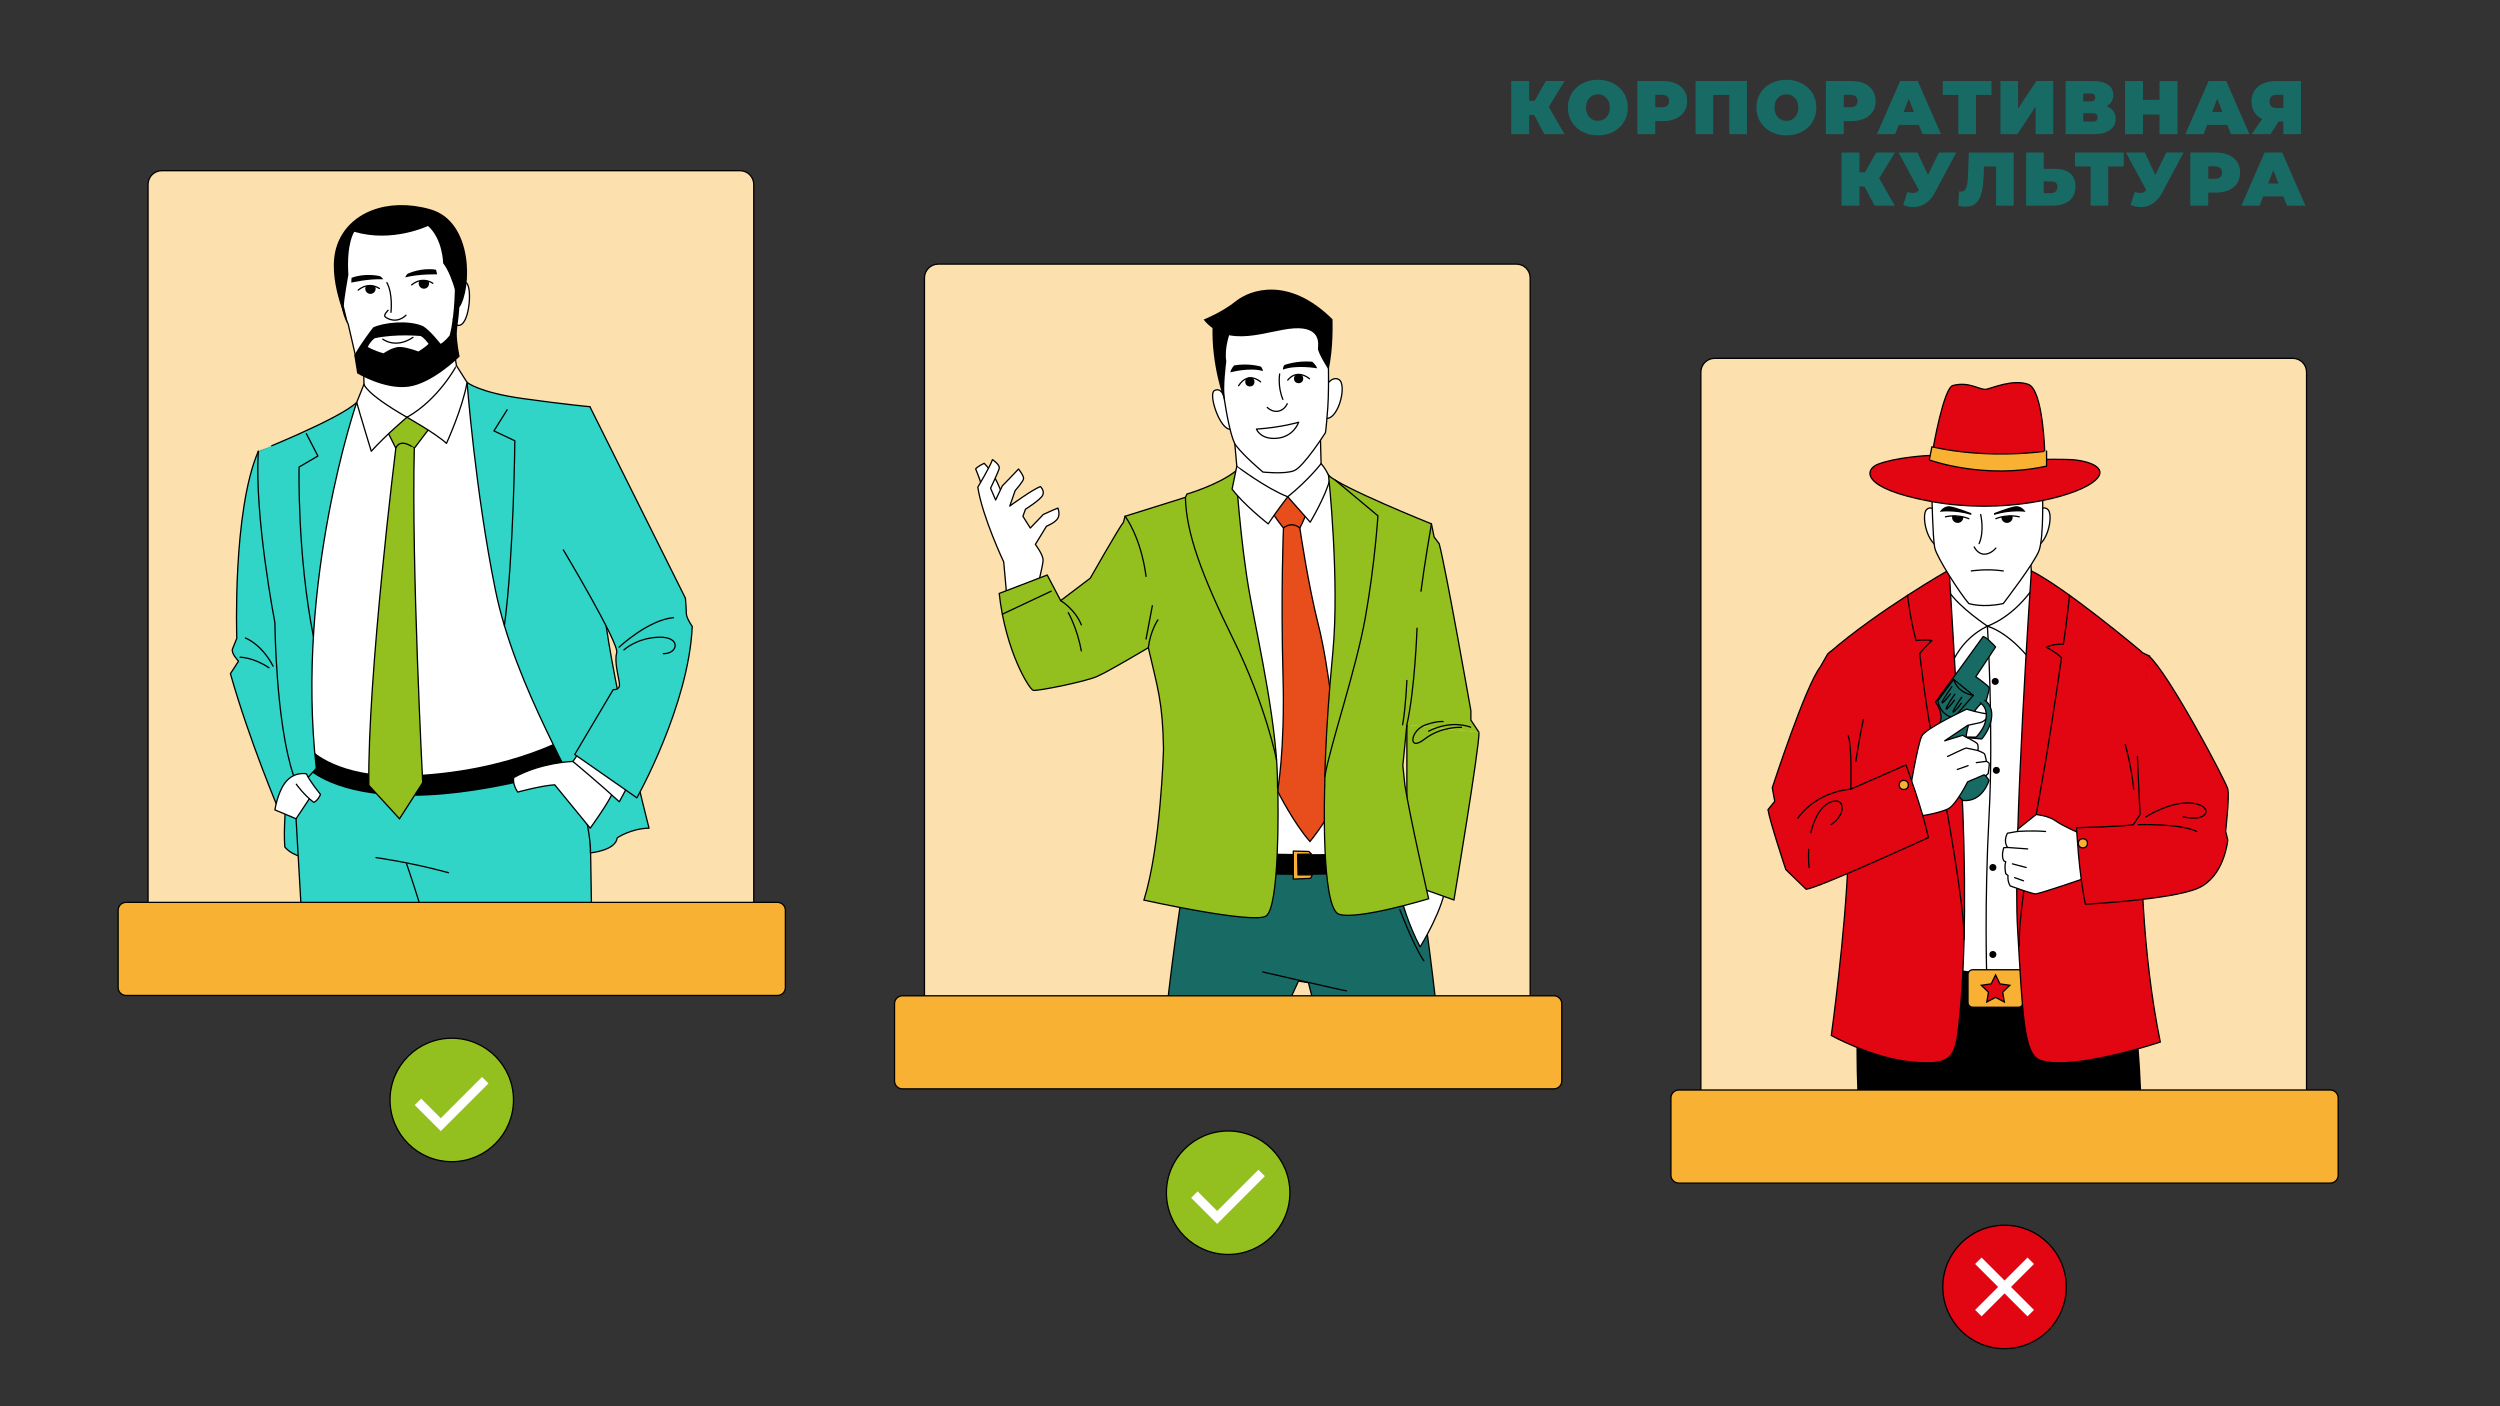 <?xml version="1.0" encoding="UTF-8"?> <svg xmlns="http://www.w3.org/2000/svg" xmlns:xlink="http://www.w3.org/1999/xlink" version="1.1" x="0px" y="0px" viewBox="0 0 1920 1080" style="enable-background:new 0 0 1920 1080;" xml:space="preserve"><rect x="0" y="0" width="1920" height="1080" fill="#333333" stroke="none"/> <style type="text/css"> .st0{opacity:0.35;} .st1{fill:#C7DBDA;} .st2{fill:#74A6A2;} .st3{fill:#30D5C7;stroke:#000000;stroke-linecap:round;stroke-linejoin:round;stroke-miterlimit:10;} .st4{fill:#186B64;stroke:#000000;stroke-linecap:round;stroke-linejoin:round;stroke-miterlimit:10;} .st5{fill:#E84E1B;stroke:#000000;stroke-miterlimit:10;} .st6{fill:#FCE0AD;stroke:#000000;stroke-linecap:round;stroke-linejoin:round;stroke-miterlimit:10;} .st7{fill:#FFFFFF;stroke:#000000;stroke-linecap:round;stroke-linejoin:round;stroke-miterlimit:10;} .st8{fill:#E84E1B;} .st9{fill:none;stroke:#000000;stroke-linecap:round;stroke-linejoin:round;stroke-miterlimit:10;} .st10{fill:#186B64;} .st11{fill:#0C3632;stroke:#000000;stroke-linecap:round;stroke-linejoin:round;stroke-miterlimit:10;} .st12{fill:#468983;stroke:#000000;stroke-linecap:round;stroke-linejoin:round;stroke-miterlimit:10;} .st13{fill:#F8B133;stroke:#000000;stroke-linecap:round;stroke-linejoin:round;stroke-miterlimit:10;} .st14{fill:#74A6A2;stroke:#000000;stroke-linecap:round;stroke-linejoin:round;stroke-miterlimit:10;} .st15{fill:#608109;stroke:#000000;stroke-linecap:round;stroke-linejoin:round;stroke-miterlimit:10;} .st16{fill:#F8B133;} .st17{fill:#FDECCE;stroke:#000000;stroke-linecap:round;stroke-linejoin:round;stroke-miterlimit:10;} .st18{fill:#93C01F;stroke:#000000;stroke-miterlimit:10;} .st19{fill:none;stroke:#000000;stroke-miterlimit:10;} .st20{fill:#FDECCE;} .st21{fill:#FFFFFF;} .st22{fill:#E84E1B;stroke:#000000;stroke-linecap:round;stroke-linejoin:round;stroke-miterlimit:10;} .st23{fill:#F8C6B6;} .st24{fill:#93C01F;} .st25{fill:none;stroke:#608109;stroke-linecap:round;stroke-miterlimit:10;} .st26{fill:#468983;} .st27{fill:#FCE5C2;} .st28{fill:#FCE0AD;} .st29{fill:#30D5C7;} .st30{fill:none;stroke:#93C01F;stroke-width:36;stroke-miterlimit:10;} .st31{fill:#74A6A2;stroke:#000000;stroke-miterlimit:10;} .st32{fill:none;stroke:#74A6A2;stroke-linecap:round;stroke-linejoin:round;stroke-miterlimit:10;} .st33{fill:none;stroke:#30D5C7;stroke-miterlimit:10;} .st34{fill:#F19576;stroke:#000000;stroke-miterlimit:10;} .st35{fill:#F8C6B6;stroke:#000000;stroke-miterlimit:10;} .st36{fill:#608109;} .st37{stroke:#000000;stroke-linecap:round;stroke-linejoin:round;stroke-miterlimit:10;} .st38{fill:none;stroke:#E84E1B;stroke-linecap:round;stroke-linejoin:round;stroke-miterlimit:10;} .st39{clip-path:url(#SVGID_00000013876719501938930440000010203546702880153736_);} .st40{fill:#F6B8A4;} .st41{opacity:0.99;fill:#E84E1B;} .st42{fill:#4A6010;} .st43{fill:#8D8FAC;} .st44{fill:#67B0B5;} .st45{fill:#D7AF9E;} .st46{fill:#414575;} .st47{fill:#CBCCE2;} .st48{opacity:0.99;fill:#D7AF9E;} .st49{fill:#BC795E;} .st50{fill:none;stroke:#BC795E;stroke-linecap:round;stroke-linejoin:round;stroke-miterlimit:10;} .st51{fill:#F7BD66;} .st52{fill:none;stroke:#35378C;stroke-linecap:round;stroke-miterlimit:10;} .st53{opacity:0.99;fill:#7D7EB8;} .st54{fill:#7D7EB8;} .st55{fill:none;stroke:#E84E1B;stroke-linecap:round;stroke-miterlimit:10;} .st56{fill:#5D5EA6;} .st57{fill:#F29100;} .st58{opacity:0.99;fill:#BC795E;} .st59{fill:#353492;stroke:#000000;stroke-linecap:round;stroke-linejoin:round;stroke-miterlimit:10;} .st60{fill:#F29100;stroke:#000000;stroke-linecap:round;stroke-linejoin:round;stroke-miterlimit:10;} .st61{fill:#D7AF9E;stroke:#000000;stroke-linecap:round;stroke-linejoin:round;stroke-miterlimit:10;} .st62{fill:#67B0B5;stroke:#000000;stroke-linecap:round;stroke-linejoin:round;stroke-miterlimit:10;} .st63{fill:#CBCCE2;stroke:#000000;stroke-linecap:round;stroke-linejoin:round;stroke-miterlimit:10;} .st64{fill:#414575;stroke:#000000;stroke-linecap:round;stroke-linejoin:round;stroke-miterlimit:10;} .st65{fill:#017C84;stroke:#000000;stroke-linecap:round;stroke-linejoin:round;stroke-miterlimit:10;} .st66{fill:#BC795E;stroke:#000000;stroke-linecap:round;stroke-linejoin:round;stroke-miterlimit:10;} .st67{fill:#C7DBDA;stroke:#000000;stroke-linecap:round;stroke-linejoin:round;stroke-miterlimit:10;} .st68{clip-path:url(#SVGID_00000121256545563375790850000001228024814434529443_);} .st69{fill:#4A6010;stroke:#000000;stroke-linecap:round;stroke-linejoin:round;stroke-miterlimit:10;} .st70{fill:none;stroke:#4A6010;stroke-linecap:round;stroke-linejoin:round;stroke-miterlimit:10;} .st71{fill:none;stroke:#E84E1B;stroke-miterlimit:10;} .st72{fill:none;stroke:#608109;stroke-miterlimit:10;} .st73{fill:#35378C;} .st74{fill:#F8C6B6;stroke:#000000;stroke-linecap:round;stroke-linejoin:round;stroke-miterlimit:10;} .st75{fill:none;stroke:#FFFFFF;stroke-miterlimit:10;} .st76{fill:none;stroke:#468983;stroke-linecap:round;stroke-linejoin:round;stroke-miterlimit:10;} .st77{fill:#37A6DE;stroke:#000000;stroke-linecap:round;stroke-linejoin:round;stroke-miterlimit:10;} .st78{fill:none;stroke:#F8B133;stroke-linecap:round;stroke-linejoin:round;stroke-miterlimit:10;} .st79{fill:#1D1D1B;} .st80{fill:none;stroke:#FFFFFF;stroke-width:15;stroke-linecap:round;stroke-miterlimit:10;} .st81{fill:none;stroke:#000000;stroke-width:4;stroke-linecap:round;stroke-linejoin:round;stroke-miterlimit:10;} .st82{clip-path:url(#SVGID_00000110433669153895596850000015371797272282114704_);} .st83{fill:#12504B;} .st84{fill:#BA8526;} .st85{fill:#BDA882;} .st86{fill:#AE3B14;} .st87{fill:none;} .st88{fill:#ACEEE9;} .st89{fill:#FBD085;} .st90{fill:#832C0F;} .st91{fill:#ACCAC7;} .st92{fill:#35378C;stroke:#000000;stroke-linecap:round;stroke-linejoin:round;stroke-miterlimit:10;} .st93{fill:#E20613;stroke:#000000;stroke-miterlimit:10;} .st94{fill:#E20613;stroke:#000000;stroke-linecap:round;stroke-linejoin:round;stroke-miterlimit:10;} .st95{fill:none;stroke:#FFFFFF;stroke-width:7;stroke-miterlimit:10;} .st96{clip-path:url(#SVGID_00000016761924819472207740000012980465536961526438_);} .st97{clip-path:url(#SVGID_00000051353570124514049920000014067694309131871920_);} .st98{clip-path:url(#SVGID_00000018222650596307098530000002354566927066263176_);} .st99{clip-path:url(#SVGID_00000111155112209866862540000007002736004537558938_);} .st100{clip-path:url(#SVGID_00000046316181671160629250000006690218832690992056_);} </style> <g id="Layer_1" class="st0"> </g> <g id="Layer_2"> <g> <g> <path class="st10" d="M1189.47,82.04l12.06,20.98h-15.5l-7.81-14.75h-3.85v14.75h-13.75v-40.8h13.75v15.21h4.2l8.68-15.21h14.34 L1189.47,82.04z"></path> <path class="st10" d="M1215.35,101.22c-3.5-1.83-6.24-4.36-8.22-7.61s-2.97-6.91-2.97-10.99c0-4.08,0.99-7.74,2.97-10.99 s4.72-5.78,8.22-7.61c3.5-1.83,7.44-2.74,11.83-2.74c4.39,0,8.33,0.91,11.83,2.74c3.5,1.83,6.24,4.36,8.22,7.61 c1.98,3.24,2.97,6.91,2.97,10.99c0,4.08-0.99,7.74-2.97,10.99c-1.98,3.24-4.72,5.78-8.22,7.61c-3.5,1.83-7.44,2.74-11.83,2.74 C1222.79,103.95,1218.85,103.04,1215.35,101.22z M1231.81,91.57c1.38-0.83,2.48-2.02,3.29-3.55c0.82-1.54,1.22-3.33,1.22-5.39 c0-2.06-0.41-3.86-1.22-5.39c-0.82-1.53-1.91-2.72-3.29-3.55s-2.92-1.25-4.63-1.25c-1.71,0-3.25,0.42-4.63,1.25 s-2.48,2.02-3.29,3.55c-0.82,1.54-1.22,3.33-1.22,5.39c0,2.06,0.41,3.86,1.22,5.39c0.82,1.54,1.91,2.72,3.29,3.55 c1.38,0.84,2.92,1.25,4.63,1.25C1228.89,92.82,1230.43,92.41,1231.81,91.57z"></path> <path class="st10" d="M1286.98,64.09c2.8,1.24,4.95,3.03,6.47,5.36s2.27,5.05,2.27,8.16s-0.76,5.83-2.27,8.16 s-3.67,4.12-6.47,5.36c-2.8,1.24-6.08,1.87-9.85,1.87h-5.89v10.02h-13.75v-40.8h19.64C1280.9,62.23,1284.18,62.85,1286.98,64.09z M1280.45,81.14c0.93-0.84,1.4-2.01,1.4-3.53s-0.47-2.69-1.4-3.53c-0.93-0.83-2.33-1.25-4.2-1.25h-5.01v9.56h5.01 C1278.12,82.39,1279.52,81.97,1280.45,81.14z"></path> <path class="st10" d="M1341.64,62.23v40.8h-13.52V72.89h-12.41v30.13h-13.52v-40.8H1341.64z"></path> <path class="st10" d="M1360.12,101.22c-3.5-1.83-6.24-4.36-8.22-7.61s-2.97-6.91-2.97-10.99c0-4.08,0.99-7.74,2.97-10.99 s4.72-5.78,8.22-7.61c3.5-1.83,7.44-2.74,11.83-2.74c4.39,0,8.33,0.91,11.83,2.74c3.5,1.83,6.24,4.36,8.22,7.61 c1.98,3.24,2.97,6.91,2.97,10.99c0,4.08-0.99,7.74-2.97,10.99c-1.98,3.24-4.72,5.78-8.22,7.61c-3.5,1.83-7.44,2.74-11.83,2.74 C1367.56,103.95,1363.62,103.04,1360.12,101.22z M1376.58,91.57c1.38-0.83,2.48-2.02,3.29-3.55c0.82-1.54,1.22-3.33,1.22-5.39 c0-2.06-0.41-3.86-1.22-5.39c-0.82-1.53-1.91-2.72-3.29-3.55s-2.92-1.25-4.63-1.25c-1.71,0-3.25,0.42-4.63,1.25 s-2.48,2.02-3.29,3.55c-0.82,1.54-1.22,3.33-1.22,5.39c0,2.06,0.41,3.86,1.22,5.39c0.82,1.54,1.91,2.72,3.29,3.55 c1.38,0.84,2.92,1.25,4.63,1.25C1373.66,92.82,1375.2,92.41,1376.58,91.57z"></path> <path class="st10" d="M1431.75,64.09c2.8,1.24,4.95,3.03,6.47,5.36s2.27,5.05,2.27,8.16s-0.76,5.83-2.27,8.16 s-3.67,4.12-6.47,5.36c-2.8,1.24-6.08,1.87-9.85,1.87h-5.89v10.02h-13.75v-40.8h19.64C1425.66,62.23,1428.95,62.85,1431.75,64.09 z M1425.22,81.14c0.93-0.84,1.4-2.01,1.4-3.53s-0.47-2.69-1.4-3.53c-0.93-0.83-2.33-1.25-4.2-1.25h-5.01v9.56h5.01 C1422.89,82.39,1424.29,81.97,1425.22,81.14z"></path> <path class="st10" d="M1473.71,95.91h-15.5l-2.74,7.11h-13.99l17.83-40.8h13.52l17.83,40.8h-14.22L1473.71,95.91z M1469.92,86 l-3.96-10.26L1461.99,86H1469.92z"></path> <path class="st10" d="M1529.48,72.89h-11.95v30.13h-13.52V72.89h-11.95V62.23h37.42V72.89z"></path> <path class="st10" d="M1536.36,62.23h13.52v21.21l14.04-21.21h12.94v40.8h-13.52V81.87l-13.99,21.16h-13V62.23z"></path> <path class="st10" d="M1623.02,85.28c1.2,1.61,1.81,3.58,1.81,5.92c0,3.65-1.45,6.54-4.34,8.65c-2.9,2.12-6.99,3.18-12.27,3.18 h-21.8v-40.8h20.69c5.05,0,8.96,0.93,11.74,2.8c2.78,1.87,4.17,4.49,4.17,7.87c0,1.94-0.46,3.65-1.37,5.13 c-0.91,1.48-2.21,2.68-3.88,3.61C1620.07,82.45,1621.81,83.66,1623.02,85.28z M1599.94,77.9h5.83c2.25,0,3.38-0.99,3.38-2.97 c0-2.06-1.13-3.09-3.38-3.09h-5.83V77.9z M1610.95,90.14c0-2.1-1.13-3.15-3.38-3.15h-7.63v6.41h7.63 C1609.83,93.41,1610.95,92.32,1610.95,90.14z"></path> <path class="st10" d="M1672.27,62.23v40.8h-13.75V87.99h-12.71v15.04h-13.75v-40.8h13.75v14.45h12.71V62.23H1672.27z"></path> <path class="st10" d="M1710.61,95.91h-15.5l-2.74,7.11h-13.99l17.83-40.8h13.52l17.83,40.8h-14.22L1710.61,95.91z M1706.82,86 l-3.96-10.26L1698.9,86H1706.82z"></path> <path class="st10" d="M1767.15,62.23v40.8h-13.52v-9.67h-3.67l-6.24,9.67h-14.4l8.04-11.66c-2.64-1.24-4.67-3-6.09-5.27 c-1.42-2.27-2.13-4.96-2.13-8.07c0-3.22,0.77-6.02,2.3-8.39c1.53-2.37,3.72-4.2,6.56-5.48c2.83-1.28,6.18-1.92,10.02-1.92 H1767.15z M1743.02,77.79c0,3.46,1.75,5.19,5.25,5.19h5.36V72.83h-5.36C1744.77,72.83,1743.02,74.49,1743.02,77.79z"></path> <path class="st10" d="M1443.17,136.97l12.06,20.98h-15.5l-7.81-14.75h-3.85v14.75h-13.75v-40.8h13.75v15.21h4.2l8.68-15.21h14.34 L1443.17,136.97z"></path> <path class="st10" d="M1502.38,117.16L1486,147.87c-1.94,3.65-4.32,6.43-7.14,8.33c-2.82,1.9-5.92,2.86-9.3,2.86 c-2.6,0-5.25-0.54-7.93-1.63l3.21-9.91c1.71,0.47,3.11,0.7,4.2,0.7c1.01,0,1.87-0.17,2.59-0.53c0.72-0.35,1.41-0.93,2.07-1.75 l-15.62-28.79h14.51l8.1,17.19l8.39-17.19H1502.38z"></path> <path class="st10" d="M1546.5,117.16v40.8h-13.52v-30.13h-9.32l-0.12,4.72c-0.16,5.83-0.62,10.61-1.4,14.34 c-0.78,3.73-2.14,6.63-4.08,8.71c-1.94,2.08-4.72,3.12-8.33,3.12c-1.83,0-3.77-0.25-5.83-0.76l0.7-11.01 c0.5,0.12,1.01,0.17,1.51,0.17c1.44,0,2.54-0.58,3.29-1.75c0.76-1.17,1.27-2.72,1.54-4.66c0.27-1.94,0.47-4.49,0.58-7.63 l0.53-15.91H1546.5z"></path> <path class="st10" d="M1589.8,133.1c2.76,2.27,4.14,5.62,4.14,10.05c0,4.78-1.57,8.44-4.72,10.99 c-3.15,2.54-7.46,3.82-12.94,3.82h-20.22v-40.8h13.52v12.53h8.45C1583.12,129.69,1587.04,130.82,1589.8,133.1z M1578.78,147.03 c0.89-0.87,1.34-2.09,1.34-3.64c0-2.72-1.59-4.08-4.78-4.08h-5.77v9.03h5.77C1576.74,148.34,1577.89,147.9,1578.78,147.03z"></path> <path class="st10" d="M1631.06,127.82h-11.95v30.13h-13.52v-30.13h-11.95v-10.67h37.42V127.82z"></path> <path class="st10" d="M1676.99,117.16l-16.38,30.71c-1.94,3.65-4.32,6.43-7.14,8.33c-2.82,1.9-5.92,2.86-9.3,2.86 c-2.6,0-5.25-0.54-7.93-1.63l3.21-9.91c1.71,0.47,3.11,0.7,4.2,0.7c1.01,0,1.87-0.17,2.59-0.53c0.72-0.35,1.41-0.93,2.07-1.75 l-15.62-28.79h14.51l8.1,17.19l8.39-17.19H1676.99z"></path> <path class="st10" d="M1711.66,119.02c2.8,1.24,4.95,3.03,6.47,5.36s2.27,5.05,2.27,8.16s-0.76,5.83-2.27,8.16 s-3.67,4.12-6.47,5.36c-2.8,1.24-6.08,1.87-9.85,1.87h-5.89v10.02h-13.75v-40.8h19.64 C1705.58,117.16,1708.87,117.78,1711.66,119.02z M1705.14,136.07c0.93-0.84,1.4-2.01,1.4-3.53s-0.47-2.69-1.4-3.53 c-0.93-0.83-2.33-1.25-4.2-1.25h-5.01v9.56h5.01C1702.8,137.32,1704.2,136.91,1705.14,136.07z"></path> <path class="st10" d="M1753.62,150.84h-15.5l-2.74,7.11h-13.99l17.83-40.8h13.52l17.83,40.8h-14.22L1753.62,150.84z M1749.84,140.94l-3.96-10.26l-3.96,10.26H1749.84z"></path> </g> </g> <g> <path class="st6" d="M124.29,131.08h444c5.85,0,10.59,4.74,10.59,10.59v587.09H113.7V141.67 C113.7,135.83,118.45,131.08,124.29,131.08z"></path> <g> <path class="st7" d="M273.95,309.07c0,0-29.32,62.72-39.17,142.15s-5.31,137.42-5.31,137.42s115.04,53.8,210.52-10.83 c0,0-78.13-262.57-81.28-284.12C358.72,293.7,312.14,324.67,273.95,309.07z"></path> <path class="st3" d="M219.69,614.61c0,0-2.1,24.22-0.93,35.86c0,0,4.66,6.75,16.65,8.15s0-36.62,0-36.62L219.69,614.61z"></path> <path class="st3" d="M227.37,628.81l5.07,88.55h222.17l-1.34-81.33l-18.05-59.62c0,0-67.42,25.88-127.85,23.58 c-60.43-2.3-77.72-15.2-77.72-15.2L227.37,628.81z"></path> <path d="M239.6,576.41c0,0,20.28,20.69,71.26,19.2c83.51-2.43,131.69-33.17,131.69-33.17l-1.2,26.49 c0,0-73.13,25.09-137.41,22.06c-51.71-2.44-68.54-21.41-68.54-21.41L239.6,576.41z"></path> <path class="st3" d="M462.12,452.75c5.41,63.4,36.33,183.28,36.33,183.28c-13.97,0.23-24.45,7.45-24.45,7.45 c-1.05,9.78-20.61,11.53-20.61,11.53s1.05-5.59-3.49-27.95c-4.54-22.36-54.14-98.16-69.52-174.31S358.72,293.7,358.72,293.7 s8.91,7.63,42.44,12.34s51.87,6.29,51.87,6.29"></path> <path class="st18" d="M296.54,329.33l7.45,14.9c0,0,7.92,0.93,14.21,0l12.34-16.3l-20.49-10.71L296.54,329.33z"></path> <path class="st18" d="M303.99,344.23c0,0-21.77,175.07-20.73,258.91l23.56,25.68l17.83-27.77c0,0-8.73-167.79-6.46-256.81 C318.2,344.23,307.53,335.59,303.99,344.23z"></path> <path class="st7" d="M279.31,285.78l0.23,9.32c0,0,5.24,27.01,33.01,25.38c27.77-1.63,38.02-39.65,38.02-39.65l-2.65-16.31 L279.31,285.78z"></path> <path class="st7" d="M267.37,248.75l6.46,28.06c0,0,33.15,12.85,73.68-7.41l5.5-66.27l-22.5-35.42l-58.42,6.99l-10.83,16.77 C261.26,191.46,257.77,232.68,267.37,248.75z"></path> <path class="st7" d="M351.79,223.94c0,0-0.05-6.74,5.51-6.88c5.56-0.13,3.96,31.13-4.39,32.77c-4.05,0.79-4.8-5.12-4.8-5.12"></path> <path class="st9" d="M291.36,221.57c0,0-7.67-5.8-16.27,1.22"></path> <path d="M286.45,219.45c-1.79-0.1-3.55-0.32-5.27,0.35c-0.07,0.03-0.13,0.04-0.19,0.05c-0.3,0.56-0.48,1.19-0.48,1.87 c0,2.2,1.79,3.99,3.99,3.99c2.2,0,3.99-1.79,3.99-3.99c0-0.59-0.13-1.15-0.36-1.65C287.61,219.88,287.04,219.65,286.45,219.45z"></path> <path class="st9" d="M332.4,217.58c0,0-7.67-5.8-16.27,1.22"></path> <path d="M327.43,215.48c-1.15-0.25-3.81-0.4-4.88,0.08c-0.14,0.06-0.28,0.1-0.41,0.12c-0.36,0.6-0.57,1.3-0.57,2.05 c0,2.2,1.79,3.99,3.99,3.99c2.2,0,3.99-1.79,3.99-3.99c0-0.64-0.16-1.25-0.43-1.79C328.56,215.77,328.01,215.6,327.43,215.48z"></path> <path d="M294.32,214.51c0,0-1.35-2.22-2.93-2.51c0,0-11-2.62-21.42,1.39l-0.19,3.68C269.78,217.07,283.19,213.93,294.32,214.51z"></path> <path d="M311.19,213.04c0,0,0.88-2.45,2.38-3.03c0,0,10.27-4.73,21.27-2.86l0.91,3.57C335.75,210.72,321.98,210.29,311.19,213.04 z"></path> <path class="st9" d="M298.05,238.32c0,0-3.63,3.47-2.3,4.9c1.33,1.43,8.89,5.72,16.04-1.12"></path> <path class="st9" d="M300.27,239.84c0,0,1.63-14.12-3.14-22.78"></path> <path class="st9" d="M293.98,260.45c0,0,9.65,7.73,23.17-1.32"></path> <path d="M350.8,256.43c0-6.87,3.49-19.43,1.28-33.31l-2.68-6.63c0,0,0.23,25.27-4.08,41.1c0,0-3.84,4.98-6.99,6.45 c0,0-7.59-9.94-13.36-13.55c-11.33-5.01-30.43-2.79-38.34,0.93c0,0-8.97,11.41-14.56,21.43l2.21,13.86 c0,0,21.08,12.81,39.59,10.25c18.51-2.56,39.12-23.17,39.12-23.17S350.8,263.3,350.8,256.43z M321.34,269.94 c0,0-8.62-3.38-14.21-3.49c-5.59-0.12-12.58,4.89-12.58,4.89c-7.23-1.98-12.1-4.89-12.1-4.89c1.86-4.19,5.24-6.64,5.24-6.64 c16.19-3.61,35.22-1.75,35.22-1.75c2.27,0.58,6.23,5.98,6.23,5.98C327.14,266.38,321.34,269.94,321.34,269.94z"></path> <path d="M272.09,178.01c0,0-6.11,8.56-4.54,33.01c0,0-3.32,18.51-3.49,23.93l3.32,13.8c0,0-17.29-35.28-8.56-60.43 c8.73-25.15,38.6-37.03,71.7-27.6c33.1,9.43,31.97,61.22,22.23,75.5c0,0-4.27-23.56-12.42-34.04c0,0-0.27-18.63-11.66-28.64 C328.66,173.53,301.43,186.69,272.09,178.01z"></path> <path class="st7" d="M279.54,295.09c0,0,0.93,6.99,33.01,25.38c0,0-15.31,12.81-27.42,26.08c0,0-9.08-29.81-11.18-37.49 L279.54,295.09z"></path> <path class="st7" d="M312.55,320.48c0,0,22.41,12.58,30.33,20.03c0,0,12.34-26.78,15.83-46.81l-8.15-12.87 C350.57,280.82,336.95,306.74,312.55,320.48z"></path> <path class="st3" d="M273.95,309.07c0,0-47.27,136.88-31.03,280.97L214.1,622c0,0-22.47-52.75-37.14-104.62l6.23-9.61 c0,0-6-6.11-4.6-9.49c1.4-3.38,3.26-8.03,3.26-8.03s-3.38-97.58,16.53-143.69C198.38,346.56,260.44,321.87,273.95,309.07z"></path> <path class="st9" d="M225.45,595.61c-13.8-40.88-14.32-117.36-14.32-117.36s-15.89-81.74-12.75-131.69"></path> <path class="st7" d="M227.55,602.26c0,0,5.76,8.21,13.45,13.97c0,0,2.89-1.03,5.16-6.09c0,0-9.01-11.08-10.75-15.8 c0,0-9.96-2.45-17,7.57c-5.39,7.66-7.27,20.09-7.27,20.09l16.24,6.81l10.2-15.4"></path> <path class="st9" d="M235.29,333.05l8.85,17.16l-14.44,8.46c0,0-1.52,66.93,11,130.11"></path> <path class="st7" d="M440,584.8c0,0-23.99,0.47-45.41,12.34c0,0-1.4,4.66,3.03,11.18c0,0,17.7-4.89,28.41-5.59l27.25,33.3 c0,0,14.21-19.56,17.47-27.71C474,600.17,440,584.8,440,584.8z"></path> <path class="st7" d="M445.82,576.41L440,584.8c0,0,20.73,17.23,35.63,30.97l8.62-16.07L445.82,576.41z"></path> <path class="st3" d="M453.04,312.33l73.36,147.06c0,0,0.7,8.03,0.7,11.7c0,3.66,4.54,9.96,4.54,9.96 c-2.62,60.78-42.5,131.69-42.5,131.69l-47.74-33.3l29.56-49.84c0,0,5.14,0.7,4.79-4.19c-0.35-4.89-4.19-17.12-2.1-24.1 c2.1-6.99-40.98-78.95-40.98-78.95"></path> <path class="st9" d="M389.46,314.77l-10.13,16.16l16.07,7.59c0,0-0.87,89.41-8.03,141.9"></path> <path class="st9" d="M312.24,663.39c0,0,10.83,30.74,16.42,53.97"></path> <path class="st9" d="M475.48,497.02c0,0,22.15-20.82,41.66-22.67"></path> <path class="st9" d="M479.17,499.13c0,0,9.75-9.23,26.89-9.75c17.14-0.53,15.03,12.65,3.43,12.65"></path> <path class="st9" d="M184.41,504.75c0,0,10.19,0,22.15,8.09"></path> <path class="st9" d="M188.46,489.99c0,0,12.3,4.39,21.27,21.62"></path> <path class="st9" d="M288.82,658.66c0,0,25.57,3.4,55.63,11.58"></path> </g> <path class="st13" d="M597.08,764.51H96.82c-3.36,0-6.09-2.73-6.09-6.09V699.1c0-3.36,2.73-6.09,6.09-6.09h500.26 c3.36,0,6.09,2.73,6.09,6.09v59.32C603.17,761.79,600.44,764.51,597.08,764.51z"></path> </g> <g> <path class="st6" d="M1316.85,275.2h443.99c5.85,0,10.59,4.74,10.59,10.59v587.09h-465.17V285.78 C1306.27,279.94,1311.01,275.2,1316.85,275.2z"></path> <g> <path d="M1426.02,784.65c0,0-2.12,64.28,5.67,112.69h100.91l0.01-19.21l6.21,1.42l10.03,17.79h97.41c0,0-1.42-77.99-4.96-103.48 s-3.54-36.71-3.54-36.71l-218.35,8.87L1426.02,784.65z"></path> <polygon class="st7" points="1526.33,480.85 1492.98,490.92 1498.01,766.02 1566.49,759.16 1584.65,494.78 "></polygon> <path class="st9" d="M1526.33,480.85c0,0,4.86,78.9,1.25,145.91s-1.78,122.01-1.78,122.01"></path> <path class="st7" d="M1558.97,425.61l1.13,12.86l3.23,34.11c0,0-12.94,8.5-37,8.26s-38.05-12.75-38.05-12.75l8.69-35.88 L1558.97,425.61z"></path> <path class="st7" d="M1499.8,507.05c0.46,1.67,5.61-15.82,26.53-26.2c0,0-21.42-14.16-29.86-26.91 C1496.47,453.94,1494.12,486.38,1499.8,507.05z"></path> <path class="st7" d="M1526.33,480.85c0,0,20.71-6.61,37-32.1c0,0-1.33,47.6-3.78,58.42 C1559.55,507.16,1544.8,486.99,1526.33,480.85z"></path> <path d="M1498.01,766.02c0,0,24.08,9.59,67.98,2.04l1.18-21.51c0,0-45.32,3.78-67.98-3.2L1498.01,766.02z"></path> <path class="st13" d="M1550.11,773.56h-35.04c-2.01,0-3.64-1.63-3.64-3.64V748.4c0-2.01,1.63-3.64,3.64-3.64h35.04 c2.01,0,3.64,1.63,3.64,3.64v21.51C1553.76,771.93,1552.13,773.56,1550.11,773.56z"></path> <path class="st93" d="M1659.1,800.29c0,0-66.66,22.37-91.84,14.18c-13.29-4.32-13.77-34.78-17.73-100.64 s10.57-275.36,10.57-275.36c26.68,13.34,83.09,60.78,83.09,60.78l2.36,2.12l5.2,2.46 C1650.74,503.85,1631.34,664.31,1659.1,800.29z"></path> <path class="st9" d="M1589.41,457.2c0,0-2.4,23.43-4.76,37.59c0,0-8.26-0.48-12.98,2.35c0,0,6.85,3.3,11.57,8.03 c0,0-6.42,45.1-12.3,80.03c-5.88,34.93-21.26,112.9-20.11,141.16"></path> <path class="st93" d="M1419.41,658.36c-2.06,58.51-12.98,136.91-12.98,136.91s31.63,17.47,61.37,20.3s33.54-2.36,36.25-25.49 c6.01-51.22,5.77-127,2.27-191.2s-9.36-161.24-9.36-161.24s-53.71,30.46-91.95,63.51 C1405.01,501.15,1420.52,626.78,1419.41,658.36z"></path> <path class="st9" d="M1465.02,457.2c0,0,2.07,18.93,6.56,34.75c0,0,7-0.94,12.12,0c0,0-6,5.35-9.34,10.07 c0,0,5.24,47.53,12.33,77.86c7.08,30.33,22.51,119.13,21.71,141.77"></path> <path class="st4" d="M1523.72,594.07l3.87,5.21c0,0-4.84,17.08-20.18,15.47l-7.48-7.8l8.22-13.86l12.85-2.15L1523.72,594.07z"></path> <path class="st7" d="M1566.12,393.98c0,0,1.89-6.14,6.37-2.95c4.49,3.19,1.18,24.43-8.85,29.03 C1553.61,424.67,1566.12,393.98,1566.12,393.98z"></path> <path class="st7" d="M1486.35,393.98c0,0-1.89-6.14-6.37-2.95c-4.48,3.19-1.18,24.43,8.85,29.03S1486.35,393.98,1486.35,393.98z"></path> <path class="st7" d="M1483.69,379.66c0,0,0.63,33.68,2.2,41.07c1.57,7.4,19.44,35.09,26.16,42.8c0,0,10.43,3.46,26.44,0 c0,0,24.1-31.31,27.5-40.7c3.78-10.45,2.68-45.38,2.68-45.38S1498.49,374.78,1483.69,379.66z"></path> <path class="st93" d="M1484.48,345.2c0,0,8.17-47.19,15.29-49.11c12.84-3.46,21.03,3.93,25.91,2.83s20.38-7.84,31.98-3.76 c11.61,4.08,12.75,53.19,12.75,53.19S1533.11,359.83,1484.48,345.2z"></path> <path class="st9" d="M1521.15,395.16c0,0,3.07,12.63-1.18,22.31"></path> <path class="st9" d="M1516.19,420.07c0,0,2.6,5.55,7.79,5.55c5.19,0,8.85-4.72,8.85-4.72"></path> <path class="st9" d="M1494.12,396.93c0,0,8.62-2.36,17.94,1.42"></path> <path d="M1507.81,396.94c-0.68-0.2-1.37-0.39-2.06-0.55c-0.21,0.08-0.45,0.13-0.72,0.13h-1.77c-0.47,0-0.88-0.17-1.21-0.43 c-0.18-0.01-0.34-0.06-0.5-0.11c-0.74,0.03-1.48,0.09-2.21,0.11c-0.11,0.38-0.17,0.77-0.17,1.18c0,2.39,1.94,4.33,4.33,4.33 c2.39,0,4.33-1.94,4.33-4.33C1507.83,397.16,1507.82,397.05,1507.81,396.94z"></path> <path class="st9" d="M1550.77,396.93c0,0-8.62-2.36-17.94,1.42"></path> <path d="M1537.08,396.94c0.68-0.2,1.37-0.39,2.06-0.55c0.21,0.08,0.45,0.13,0.72,0.13h1.77c0.47,0,0.88-0.17,1.21-0.43 c0.18-0.01,0.34-0.06,0.5-0.11c0.74,0.03,1.48,0.09,2.21,0.11c0.11,0.38,0.17,0.77,0.17,1.18c0,2.39-1.94,4.33-4.33,4.33 c-2.39,0-4.33-1.94-4.33-4.33C1537.06,397.16,1537.07,397.05,1537.08,396.94z"></path> <path d="M1489.73,393.1c0,0,10.86-1.65,24.23,2.36v-1.35c0,0-11.49-4.55-16.37-5.26S1489.73,393.1,1489.73,393.1z"></path> <path d="M1555.63,393.1c0,0-10.86-1.65-24.23,2.36v-1.35c0,0,11.49-4.55,16.37-5.26C1552.64,388.14,1555.63,393.1,1555.63,393.1z "></path> <path class="st9" d="M1513.97,438.48c0,0,12.02-1.89,24.53,0"></path> <path class="st93" d="M1480.67,349.85c0,0-24.36,1.24-38.42,6.69c-10.12,3.92-14.06,18.52,41.07,28.63 c55.14,10.11,107.56-3.13,123.38-14.34c15.82-11.21-2.93-17.34-16.99-17.88c-14.05-0.54-46.15,0.31-46.15,0.31L1480.67,349.85z"></path> <path class="st13" d="M1483.69,343.15l-1.97,10.08c0,0,42.02,15.41,90.05,4.74v-11.56 C1571.78,346.41,1528.39,353.23,1483.69,343.15z"></path> <path class="st4" d="M1509.93,566.05c0,0,1.69-18.59,12.72-26.53l2.66-0.98c0,0,2.36-8.57,2.47-10.05 c0.12-1.48-10.38-8.74-10.38-8.74l15.2-22.87c0,0-2.25-2.69-3.36-3.4c0,0-3.03-3.53-6.15-4.64l-15.94,21.99l-20.68,28.35 c0,0,7.26,9.48,2.82,17.05l0.1,15.54L1509.93,566.05z"></path> <path class="st4" d="M1515.52,534.01l-15.13-12.24C1500.39,521.77,1500.04,534.33,1515.52,534.01z"></path> <path class="st4" d="M1488.28,538.24c0,0,1.31,11.33,12.47,12.85l14.77-17.09c0,0-11.57-1.08-15.13-12.24L1488.28,538.24z"></path> <path class="st9" d="M1501.31,533.15c0,0-7.49,10.59-6.58,11.4c0.71,0.63,6.28-6.78,6.28-6.78"></path> <path class="st9" d="M1506.58,535.52c0,0-7.49,10.59-6.58,11.4c0.71,0.63,6.28-6.78,6.28-6.78"></path> <path class="st9" d="M1498.99,527.4c0,0-8.32,11.55-7.41,12.36c0.71,0.63,6.4-6.96,6.4-6.96"></path> <path class="st7" d="M1466.29,610.21c0,0,6.46-38.94,9.69-45c3.23-6.05,34.43-20.58,34.43-20.58s9.56,3.13,16.62,3.63 c0,0-0.61,5.45-6.86,6.86c-6.26,1.41-8.98,1.92-8.98,1.92l-17.66,11.9l13.72-4.24c0,0,10.19,4.94,11.3,6.46 c1.11,1.51,0.5,5.25,0.5,5.25s4.54,1.82,5.04,2.52c0.5,0.71,1.51,5.75,1.51,5.75s1.82,1.01,2.12,1.61s-0.81,7.87-0.81,7.87 l-1.82,1.61l-1.31-0.71l-12.61,5.35c0,0-8.68,17.35-14.83,20.68c-3.71,2-16.65,5.45-24.11,5.65 C1464.78,626.96,1466.29,610.21,1466.29,610.21z"></path> <path class="st4" d="M1524.4,537.87c0,0,6.15,3.53,5.15,13.01c-1.01,9.48-7.57,16.65-7.57,16.65l-10.98-0.94l-1.07-0.55 l7.81,0.07c0,0,4.78-5.11,6.46-9.99c1.68-4.87,2.69-12.04-3.36-16.34"></path> <line class="st9" x1="1503.25" y1="590.94" x2="1511.49" y2="588.02"></line> <line class="st9" x1="1525.61" y1="584.69" x2="1517.84" y2="585.7"></line> <path class="st9" d="M1519.05,576.41c0,0-8.45-1.92-9.12-1.92c-0.67,0-14.19,6.46-14.19,6.46"></path> <path class="st94" d="M1405.96,500.33l-2.33,1.96l-5.7,9.98c-11.33,14.42-36.82,92.75-36.82,92.75l1.89,10.39l-5.19,6.38 c1.42,9.21,13.69,46.03,13.69,46.03l15.58,15.11c8.5-0.47,93.95-39.66,93.95-39.66c-4.72-22.19-17.23-55.78-17.23-55.78 l-42.41,18.59c0,0,1.11-33.15-1.96-40.94"></path> <path class="st7" d="M1598.81,640.66c0,0-14.64-6.25-19.42-9.81c-6.07-4.51-15.67-5.29-15.67-5.29l-13.79,11.03l-0.66,1.99 l-7.5,1.32c0,0-3.6,5.66,0.04,10.96l-2.91,0.18c0,0-2.21,6.07,0,10.04l1.51,0.74c0,0-1.25,3.09,0,9.19l1.77,1.4 c0,0-0.74,4.05,1.69,8.02c0,0,16.62,5.96,19.27,6.1c2.65,0.15,38.98-12.36,38.98-12.36S1601.16,646.84,1598.81,640.66z"></path> <path class="st9" d="M1549.27,638.58c0,0,10.92-0.88,21.66,0"></path> <line class="st9" x1="1541.81" y1="650.86" x2="1557.25" y2="651.97"></line> <line class="st9" x1="1545.56" y1="663.44" x2="1556.07" y2="666.23"></line> <line class="st9" x1="1547.25" y1="674.03" x2="1554.02" y2="676.46"></line> <path class="st94" d="M1650.03,503.51c15.11,12.75,59.49,96.55,60.9,102.45c1.42,5.9-1.65,32.42-1.65,32.42l1.65,6.76 c0,0-2.48,28-22.78,36.97c-20.3,8.97-86.55,12.31-86.55,12.31c-5.15-23.79-6.81-58.72-6.81-58.72s37.45-0.94,43.59-2.36 l5.19-7.78c0,0-1.57-31.85-2.05-44.61"></path> <polygon class="st93" points="1532.6,748.77 1535.97,755.61 1543.52,756.71 1538.06,762.03 1539.35,769.55 1532.6,766 1525.85,769.55 1527.14,762.03 1521.67,756.71 1529.22,755.61 "></polygon> <circle cx="1532.33" cy="523.34" r="2.68"></circle> <circle cx="1533.2" cy="591.62" r="2.68"></circle> <circle cx="1530.52" cy="666.23" r="2.68"></circle> <circle cx="1530.52" cy="733.04" r="2.68"></circle> <path class="st9" d="M1642.25,633.36c0,0,31.97-1.06,44.9,5.22"></path> <path class="st9" d="M1648,627.38c0,0,19.04-12.33,35.56-10.54c16.52,1.8,13.53,15.06-6.83,10.54"></path> <path class="st9" d="M1421.37,606.06c0,0-25.41,1.23-40.63,22.25"></path> <path class="st9" d="M1390.71,639.55c1.91-8.88,7.78-23.32,18.6-24.34c3.85-0.36,5.67,2.29,5.42,5.94 c-0.35,5.06-4.42,9.57-8.49,12.15"></path> <path class="st9" d="M1389.36,666.23c-0.46-4.61-0.5-9.28-0.26-13.91"></path> <path class="st9" d="M1632.2,571.77c0,0,4.67,15.97,6.47,34.29"></path> <path class="st9" d="M1431.03,552.7c0,0-3.59,16.71-5.75,31.98"></path> </g> <path class="st13" d="M1789.62,908.62h-500.26c-3.36,0-6.09-2.73-6.09-6.09v-59.32c0-3.36,2.73-6.09,6.09-6.09h500.26 c3.36,0,6.09,2.73,6.09,6.09v59.32C1795.71,905.9,1792.98,908.62,1789.62,908.62z"></path> <circle class="st13" cx="1599.66" cy="647.67" r="3.52"></circle> <circle class="st13" cx="1462.1" cy="602.84" r="3.52"></circle> </g> <g> <path class="st6" d="M720.58,202.83h444c5.85,0,10.59,4.74,10.59,10.59v587.09H709.99V213.42 C709.99,207.57,714.74,202.83,720.58,202.83z"></path> <g> <path class="st4" d="M910.32,669.24c0,0-9.96,63.46-14.61,109.88h89.7l11.83-25.65l7.64,1.22l6.21,24.43h92.61 c0,0-9.88-92.84-17.94-120.94S910.32,669.24,910.32,669.24z"></path> <path class="st7" d="M1076.46,691.17c0,0,5.29,19.55,14.21,36.04c0,0,18.63-29.93,19.85-49.17 C1111.74,658.8,1076.46,691.17,1076.46,691.17z"></path> <path class="st18" d="M1080.48,556.64l0,121.7l36.15,12.83c0,0,19.99-119.75,19.21-128.8"></path> <path class="st7" d="M771.36,385.63c0,0-3.96-18.09-15.51-29.81c0,0-5.17,2.41-6.55,4.31c0,0,5.17,12.23,6.55,20.16 C757.23,388.21,771.36,385.63,771.36,385.63z"></path> <path class="st7" d="M773.43,460.24l-2.58-28.69c0,0-16.5-34.89-19.88-57.38c0,0,9.56-16.02,11.23-21.19c0,0,5.89,3.88,5.2,6.72 c-0.69,2.84-6.63,15.25-6.63,15.25l3.88,9.05l5.16-10.86c0,0,10.35-10.6,12.42-12.92c0,0,4.14,5.19,3.88,7.38 c-0.26,2.19-6.46,9.17-6.46,9.17l-4.14,11.89c0,0,17.32-12.66,23.52-14.99c0,0,3.36,3.02,1.81,6.55 c-1.55,3.53-13.27,10.86-13.27,10.86l-1.98,5.43l5.69,9.03l9.97-10.41c0,0,8.38-3.88,11.22-4.91c0,0,1.81,4.39,0,7.75 c-1.81,3.36-8.79,6.2-8.79,6.2l-8.53,13.96c0,0,6.2,8.01,5.94,12.41c-0.26,4.39-4.91,22.49-4.91,22.49L773.43,460.24z"></path> <polygon class="st7" points="1052.61,391.43 1021.5,367.59 988.98,381.51 940.93,374.43 929.54,667.35 1058.25,669.24 "></polygon> <path d="M935.53,653.94c0,0,83.52,4.58,122.39,0l0.34,16.55c0,0-86.99,4.23-122.72-1.81V653.94z"></path> <path class="st5" d="M1003.97,392.69c0,0-2.76,7.31-5.69,12.83c0,0-7.75-1.9-12.58,0c0,0-8.1-9.9-9.48-14.38 c-1.38-4.48,7.41-10.31,12.75-9.63C994.32,382.18,1003.97,392.69,1003.97,392.69z"></path> <path class="st5" d="M1027.23,583.76c-1.29-19.14-6.72-72.35-14.73-103.88c-8.01-31.53-14.22-74.36-14.22-74.36 c-6.72-5.61-12.58,0-12.58,0s-2.11,48.51-0.34,114.03c1.55,57.39-4.22,88.01-4.22,88.01s13.04,25.6,24.93,38.72 c0,0,18.09-21.85,22.33-38.72C1028.4,607.56,1028.53,602.91,1027.23,583.76z"></path> <path class="st18" d="M981.33,605.66c-0.01-0.3-0.07-0.6-0.17-0.91c0.31-45.31-14.05-108.12-21.26-147.62 c-7.37-40.32-10.8-95.37-10.8-95.37c-13.88,10.85-37.49,17.66-37.49,17.66l-1.21,2.53l-46.35,14.53l-1.21,4.56 c-3.1,3.53-25.5,42.99-25.5,42.99l-22.74,17.23l-10.34-19.64l-36.87,14.13c4.82,44.11,23.09,73.75,26.19,74.44 c3.1,0.69,39.63-6.55,48.94-10.65c9.3-4.1,39.41-22.09,39.41-22.09c7.01,30.65,11.08,41.23,11.65,77.98 c-0.01,0.22-2.05,74.38-15.04,115.85c0,0,83.2,18.42,93.64,12.31C982.61,697.49,981.76,619.38,981.33,605.66z"></path> <path class="st9" d="M980.43,583.76c0,0-8.18-41.85-32.9-91.99c-24.72-50.14-36.61-82.64-37.12-109.81"></path> <line class="st9" x1="807.29" y1="454.04" x2="769.8" y2="471.68"></line> <path class="st9" d="M814.61,461.27c0,0,11.03,6.55,15.85,18.61"></path> <path class="st9" d="M820.47,470.58c0,0,6.89,12.06,9.99,29.29"></path> <path class="st9" d="M889.26,476.09c0,0-5.78,8.27-7.33,21.37"></path> <line class="st9" x1="884.99" y1="465.24" x2="880.17" y2="490.74"></line> <path class="st9" d="M864.06,396.49c0,0,12.06,15.5,16.11,46.17"></path> <path class="st7" d="M1013.97,332.21l0.63,23.86c0,0-4.24,21.14-25.61,25.43c-21.37,4.29-39.11-23.45-39.11-23.45l-2.33-25.85 H1013.97z"></path> <path class="st7" d="M1017.5,297.64c0,0,4.95-9.42,10.68-6.2c7,3.93-1.03,34.21-11.54,29.39S1017.5,297.64,1017.5,297.64z"></path> <path class="st7" d="M939.75,303.61c0,0-2.34-6.2-7.12-3.62s4.05,29.72,12.23,29.72C953.05,329.72,939.75,303.61,939.75,303.61z"></path> <path class="st7" d="M1019.74,261.48c0,0,1.29,34.04,0,51.52s-1.81,19.3-1.81,19.3s-16.73,26.36-24.13,29.21 s-23.85,1.03-23.85,1.03s-14.04-11.63-20.76-20.42c-6.72-8.79-13.96-69.01-13.96-78.57c0-9.56,38.06-23.78,38.06-23.78 S991.57,239.51,1019.74,261.48z"></path> <path class="st9" d="M1005.69,290.86c0,0-9.13-8.1-16.71,1.03"></path> <path class="st9" d="M968.13,293.27c0,0-9.3-8.62-16.89,2.93"></path> <circle cx="959.9" cy="293.26" r="3.54"></circle> <circle cx="997.34" cy="290.77" r="3.54"></circle> <path d="M1011.6,282.88c0,0-16.02-2.9-26.36,1c0,0,0-2.3,1.29-3.6c0,0,9.3-3.5,21.19-2.5 C1007.72,277.77,1010.3,279.58,1011.6,282.88z"></path> <path d="M944.87,286c0,0,14.77-4.1,25.07-1.01c0,0-0.31-2.29-1.7-3.49c0,0-9.27-2.78-20.38-0.88 C947.86,280.63,945.65,282.62,944.87,286z"></path> <path class="st9" d="M982.78,287.22c0,0-1.68,9.54,2.46,19.49"></path> <path class="st9" d="M988.57,310.06c0,0-1.48,4.28-6.27,5.61c-4.95,1.38-9.03-2.74-9.03-2.74"></path> <path class="st9" d="M997.34,324.29c0,0-13.1,3.96-32.39,5.26c0,0,3.04,8.32,15.98,7.02 C993.8,335.27,997.34,324.29,997.34,324.29z"></path> <path d="M1020.31,283.88c0,0-8.46-13.09-8.13-16.45s2.2-16.54-18.38-15.25c-20.58,1.29-50.56,16.54-69.43-6.72 c0,0,14.22-5.69,24.81-14.22c10.6-8.53,40.32-19.64,74.18,13.96C1023.36,245.2,1024.23,268.17,1020.31,283.88z"></path> <path d="M944.87,254.89c0,0-4.87,12.19-3.06,22.7c0,0-2.84,20.48-0.89,29.7l-0.55,0.28c0,0-10.33-26.84-9.09-57.98L944.87,254.89 z"></path> <path class="st7" d="M1014.59,356.08c0,0-9.35,12.32-25.61,25.43l17.26,19.54c0,0,12-20.08,15.26-33.46 C1021.5,367.59,1018.77,360.63,1014.59,356.08z"></path> <path class="st18" d="M1135.84,562.37l-6.2-9.3v-7.24c0,0-19.44-110.41-24.35-128.24l-3.88-5.17l-2.07-10.08 c0,0-70.96-28.54-79.03-37.4c0,0,8.62,80.79,3.3,136.13c-6.2,64.62-6.2,101.83-6.2,101.83s-3.32,94.68,10.99,99.26 c14.32,4.58,68.79-11.91,68.79-11.91s-14.13-61.55-18.26-87.35l-1.55-14.99l3.1-31.27"></path> <path class="st7" d="M988.98,381.51c0,0-9.13,11.87-14.99,20.83c0,0-18.78-14.65-27.74-26.71l3.62-17.58 C949.87,358.06,972.44,375.15,988.98,381.51z"></path> <path class="st9" d="M1025.43,368.73l32.82,27.41c0,0-2.33,36.7-9.56,77.54s-26.95,97.92-31.18,122.49"></path> <path class="st9" d="M1088.29,482.45c0,0-1.61,47.06-7.82,74.19"></path> <path class="st9" d="M1080.48,522.61c0,0-0.86,20.85-3.27,34.03"></path> <path class="st9" d="M1129.38,558.5c0,0-14.07-6.19-32.19,3.06"></path> <path class="st9" d="M1122.35,558.59c0,0-15.51-0.91-28.43,9.17c-12.92,10.08-10.96-7.02,1.03-11.11 c9.35-3.19,13.36-2.47,13.36-2.47"></path> <path class="st9" d="M1099.34,402.34c0,0-5.6,32.39-8.01,51.69"></path> <path class="st9" d="M1075.09,698.65c0,0,10.1,26.87,18.41,39.24"></path> <path class="st9" d="M969.73,746.45c0,0,62.76,14.51,64.29,14.51"></path> <polygon class="st13" points="1007.22,655.98 1005.27,653.94 993.25,653.61 993.25,675.14 1006.53,674.57 1007.91,671.88 996.89,671.93 996.62,656.07 "></polygon> </g> <path class="st13" d="M1193.35,836.26H693.09c-3.36,0-6.09-2.73-6.09-6.09v-59.32c0-3.36,2.73-6.09,6.09-6.09h500.26 c3.36,0,6.09,2.73,6.09,6.09v59.32C1199.44,833.53,1196.71,836.26,1193.35,836.26z"></path> </g> <g> <circle class="st18" cx="346.95" cy="844.76" r="47.41"></circle> <polyline class="st95" points="321.01,846.22 338.52,863.74 372.66,829.6 "></polyline> </g> <g> <circle class="st18" cx="943.22" cy="916.01" r="47.41"></circle> <polyline class="st95" points="917.28,917.47 934.79,934.99 968.93,900.85 "></polyline> </g> <g> <circle class="st93" cx="1539.49" cy="988.38" r="47.41"></circle> <g> <line class="st95" x1="1519.37" y1="968.26" x2="1559.61" y2="1008.49"></line> <line class="st95" x1="1559.61" y1="968.26" x2="1519.37" y2="1008.49"></line> </g> </g> </g> </svg> 
